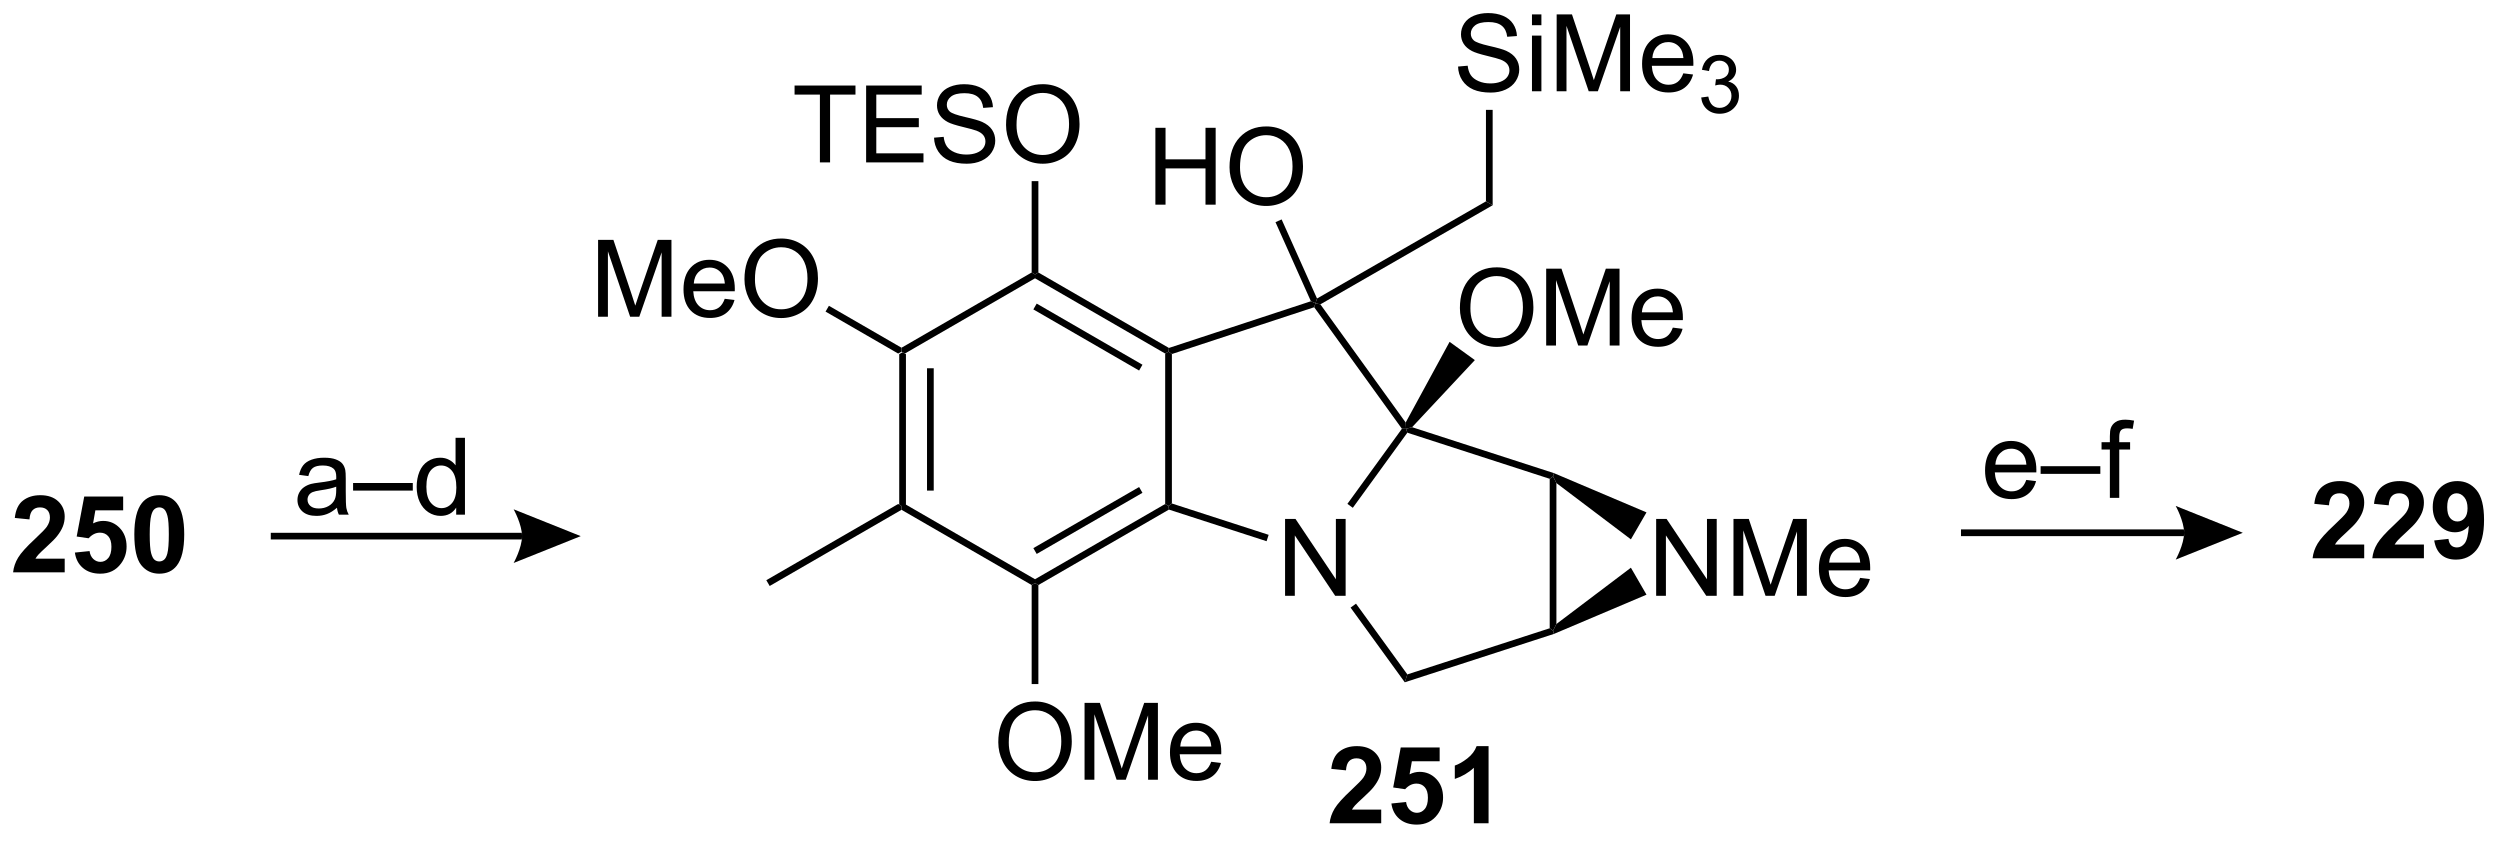 <?xml version="1.0" encoding="UTF-8"?>
<!DOCTYPE svg PUBLIC '-//W3C//DTD SVG 1.0//EN'
          'http://www.w3.org/TR/2001/REC-SVG-20010904/DTD/svg10.dtd'>
<svg stroke-dasharray="none" shape-rendering="auto" xmlns="http://www.w3.org/2000/svg" font-family="'Dialog'" text-rendering="auto" width="511" fill-opacity="1" color-interpolation="auto" color-rendering="auto" preserveAspectRatio="xMidYMid meet" font-size="12px" viewBox="0 0 511 172" fill="black" xmlns:xlink="http://www.w3.org/1999/xlink" stroke="black" image-rendering="auto" stroke-miterlimit="10" stroke-linecap="square" stroke-linejoin="miter" font-style="normal" stroke-width="1" height="172" stroke-dashoffset="0" font-weight="normal" stroke-opacity="1"
><!--Generated by the Batik Graphics2D SVG Generator--><defs id="genericDefs"
  /><g
  ><defs id="defs1"
    ><clipPath clipPathUnits="userSpaceOnUse" id="clipPath1"
      ><path d="M0.854 1.615 L192.247 1.615 L192.247 65.819 L0.854 65.819 L0.854 1.615 Z"
      /></clipPath
      ><clipPath clipPathUnits="userSpaceOnUse" id="clipPath2"
      ><path d="M131.627 88.153 L131.627 150.571 L317.699 150.571 L317.699 88.153 Z"
      /></clipPath
    ></defs
    ><g transform="scale(2.667,2.667) translate(-0.854,-1.615) matrix(1.029,0,0,1.029,-134.538,-89.059)"
    ><path d="M198.551 114.496 L198.801 114.352 L199.051 114.496 L199.051 125.707 L198.801 125.852 L198.551 125.707 ZM200.621 115.546 L200.621 124.657 L201.121 124.657 L201.121 115.546 Z" stroke="none" clip-path="url(#clipPath2)"
    /></g
    ><g transform="matrix(2.743,0,0,2.743,-361.043,-241.798)"
    ><path d="M198.801 126.14 L198.801 125.852 L199.051 125.707 L208.75 131.313 L208.75 131.602 L208.5 131.746 Z" stroke="none" clip-path="url(#clipPath2)"
    /></g
    ><g transform="matrix(2.743,0,0,2.743,-361.043,-241.798)"
    ><path d="M218.449 125.707 L218.699 125.852 L218.728 126.124 L209 131.746 L208.75 131.602 L208.75 131.313 ZM216.506 124.442 L208.625 128.996 L208.875 129.429 L216.756 124.874 Z" stroke="none" clip-path="url(#clipPath2)"
    /></g
    ><g transform="matrix(2.743,0,0,2.743,-361.043,-241.798)"
    ><path d="M218.949 125.67 L218.699 125.852 L218.449 125.707 L218.449 114.496 L218.699 114.352 L218.949 114.532 Z" stroke="none" clip-path="url(#clipPath2)"
    /></g
    ><g transform="matrix(2.743,0,0,2.743,-361.043,-241.798)"
    ><path d="M208.75 108.89 L208.75 108.602 L209 108.457 L218.727 114.079 L218.699 114.352 L218.449 114.496 ZM208.625 111.207 L216.506 115.762 L216.756 115.329 L208.875 110.774 Z" stroke="none" clip-path="url(#clipPath2)"
    /></g
    ><g transform="matrix(2.743,0,0,2.743,-361.043,-241.798)"
    ><path d="M199.051 114.496 L198.801 114.352 L198.801 114.063 L208.5 108.457 L208.75 108.602 L208.75 108.89 Z" stroke="none" clip-path="url(#clipPath2)"
    /></g
    ><g transform="matrix(2.743,0,0,2.743,-361.043,-241.798)"
    ><path d="M176.191 111.752 L176.191 106.025 L177.332 106.025 L178.689 110.08 Q178.876 110.645 178.962 110.926 Q179.059 110.614 179.267 110.009 L180.637 106.025 L181.658 106.025 L181.658 111.752 L180.926 111.752 L180.926 106.957 L179.262 111.752 L178.579 111.752 L176.923 106.877 L176.923 111.752 L176.191 111.752 ZM185.629 110.416 L186.356 110.504 Q186.184 111.142 185.718 111.494 Q185.254 111.845 184.533 111.845 Q183.621 111.845 183.087 111.285 Q182.556 110.723 182.556 109.713 Q182.556 108.666 183.095 108.088 Q183.634 107.509 184.494 107.509 Q185.324 107.509 185.85 108.077 Q186.379 108.642 186.379 109.668 Q186.379 109.731 186.376 109.856 L183.283 109.856 Q183.322 110.541 183.668 110.905 Q184.017 111.267 184.535 111.267 Q184.923 111.267 185.197 111.064 Q185.47 110.861 185.629 110.416 ZM183.322 109.278 L185.637 109.278 Q185.59 108.754 185.371 108.494 Q185.035 108.088 184.501 108.088 Q184.017 108.088 183.686 108.413 Q183.356 108.736 183.322 109.278 ZM187.099 108.963 Q187.099 107.535 187.865 106.731 Q188.63 105.924 189.841 105.924 Q190.633 105.924 191.268 106.304 Q191.906 106.681 192.24 107.358 Q192.576 108.035 192.576 108.895 Q192.576 109.767 192.224 110.455 Q191.872 111.142 191.227 111.496 Q190.583 111.851 189.836 111.851 Q189.029 111.851 188.391 111.46 Q187.755 111.067 187.427 110.392 Q187.099 109.715 187.099 108.963 ZM187.88 108.973 Q187.88 110.009 188.435 110.606 Q188.992 111.2 189.833 111.2 Q190.688 111.2 191.24 110.598 Q191.794 109.996 191.794 108.892 Q191.794 108.192 191.557 107.671 Q191.32 107.15 190.865 106.864 Q190.411 106.575 189.844 106.575 Q189.039 106.575 188.458 107.129 Q187.88 107.681 187.88 108.973 Z" stroke="none" clip-path="url(#clipPath2)"
    /></g
    ><g transform="matrix(2.743,0,0,2.743,-361.043,-241.798)"
    ><path d="M198.801 114.063 L198.801 114.352 L198.551 114.496 L193.141 111.37 L193.392 110.937 Z" stroke="none" clip-path="url(#clipPath2)"
    /></g
    ><g transform="matrix(2.743,0,0,2.743,-361.043,-241.798)"
    ><path d="M198.551 125.707 L198.801 125.852 L198.801 126.14 L188.977 131.818 L188.726 131.385 Z" stroke="none" clip-path="url(#clipPath2)"
    /></g
    ><g transform="matrix(2.743,0,0,2.743,-361.043,-241.798)"
    ><path d="M192.72 100.252 L192.72 95.2 L190.832 95.2 L190.832 94.525 L195.371 94.525 L195.371 95.2 L193.478 95.2 L193.478 100.252 L192.72 100.252 ZM196.164 100.252 L196.164 94.525 L200.305 94.525 L200.305 95.2 L196.922 95.2 L196.922 96.955 L200.091 96.955 L200.091 97.627 L196.922 97.627 L196.922 99.575 L200.438 99.575 L200.438 100.252 L196.164 100.252 ZM201.226 98.41 L201.943 98.348 Q201.992 98.778 202.177 99.054 Q202.364 99.33 202.755 99.499 Q203.146 99.668 203.633 99.668 Q204.068 99.668 204.398 99.541 Q204.732 99.41 204.893 99.186 Q205.055 98.963 205.055 98.697 Q205.055 98.426 204.898 98.226 Q204.742 98.025 204.383 97.887 Q204.154 97.799 203.364 97.608 Q202.576 97.418 202.258 97.252 Q201.849 97.035 201.646 96.718 Q201.445 96.4 201.445 96.004 Q201.445 95.572 201.69 95.194 Q201.938 94.817 202.409 94.621 Q202.883 94.426 203.461 94.426 Q204.099 94.426 204.583 94.632 Q205.07 94.838 205.331 95.236 Q205.594 95.634 205.614 96.137 L204.888 96.192 Q204.828 95.65 204.489 95.374 Q204.154 95.095 203.492 95.095 Q202.805 95.095 202.489 95.348 Q202.177 95.598 202.177 95.955 Q202.177 96.262 202.398 96.463 Q202.617 96.66 203.542 96.871 Q204.466 97.08 204.81 97.236 Q205.31 97.465 205.547 97.819 Q205.786 98.174 205.786 98.634 Q205.786 99.09 205.523 99.496 Q205.263 99.9 204.771 100.127 Q204.281 100.351 203.669 100.351 Q202.891 100.351 202.364 100.124 Q201.841 99.895 201.542 99.442 Q201.242 98.986 201.226 98.41 ZM206.591 97.463 Q206.591 96.035 207.357 95.231 Q208.122 94.424 209.333 94.424 Q210.125 94.424 210.76 94.804 Q211.398 95.181 211.732 95.858 Q212.068 96.535 212.068 97.395 Q212.068 98.267 211.716 98.955 Q211.364 99.642 210.719 99.996 Q210.076 100.351 209.328 100.351 Q208.521 100.351 207.883 99.96 Q207.247 99.567 206.919 98.892 Q206.591 98.215 206.591 97.463 ZM207.372 97.473 Q207.372 98.509 207.927 99.106 Q208.484 99.7 209.326 99.7 Q210.18 99.7 210.732 99.098 Q211.286 98.496 211.286 97.392 Q211.286 96.692 211.049 96.171 Q210.812 95.65 210.357 95.364 Q209.904 95.075 209.336 95.075 Q208.531 95.075 207.951 95.629 Q207.372 96.181 207.372 97.473 Z" stroke="none" clip-path="url(#clipPath2)"
    /></g
    ><g transform="matrix(2.743,0,0,2.743,-361.043,-241.798)"
    ><path d="M209 108.457 L208.75 108.602 L208.5 108.457 L208.5 101.646 L209 101.646 Z" stroke="none" clip-path="url(#clipPath2)"
    /></g
    ><g transform="matrix(2.743,0,0,2.743,-361.043,-241.798)"
    ><path d="M206.013 143.463 Q206.013 142.036 206.779 141.231 Q207.544 140.423 208.755 140.423 Q209.547 140.423 210.182 140.804 Q210.82 141.181 211.154 141.858 Q211.49 142.536 211.49 143.395 Q211.49 144.267 211.138 144.955 Q210.786 145.642 210.141 145.996 Q209.497 146.351 208.75 146.351 Q207.943 146.351 207.305 145.96 Q206.669 145.567 206.341 144.892 Q206.013 144.215 206.013 143.463 ZM206.794 143.473 Q206.794 144.509 207.349 145.106 Q207.906 145.7 208.747 145.7 Q209.602 145.7 210.154 145.098 Q210.708 144.496 210.708 143.392 Q210.708 142.692 210.471 142.171 Q210.234 141.65 209.779 141.364 Q209.326 141.075 208.758 141.075 Q207.953 141.075 207.372 141.629 Q206.794 142.181 206.794 143.473 ZM212.441 146.252 L212.441 140.525 L213.582 140.525 L214.939 144.58 Q215.126 145.145 215.212 145.426 Q215.309 145.114 215.517 144.509 L216.887 140.525 L217.907 140.525 L217.907 146.252 L217.176 146.252 L217.176 141.457 L215.512 146.252 L214.829 146.252 L213.173 141.377 L213.173 146.252 L212.441 146.252 ZM221.879 144.916 L222.606 145.004 Q222.434 145.642 221.968 145.994 Q221.504 146.345 220.782 146.345 Q219.871 146.345 219.337 145.786 Q218.806 145.223 218.806 144.213 Q218.806 143.166 219.345 142.588 Q219.884 142.009 220.744 142.009 Q221.574 142.009 222.1 142.577 Q222.629 143.142 222.629 144.168 Q222.629 144.231 222.626 144.356 L219.532 144.356 Q219.572 145.041 219.918 145.405 Q220.267 145.767 220.785 145.767 Q221.173 145.767 221.447 145.564 Q221.72 145.361 221.879 144.916 ZM219.572 143.778 L221.887 143.778 Q221.84 143.254 221.621 142.994 Q221.285 142.588 220.751 142.588 Q220.267 142.588 219.936 142.913 Q219.606 143.236 219.572 143.778 Z" stroke="none" clip-path="url(#clipPath2)"
    /></g
    ><g transform="matrix(2.743,0,0,2.743,-361.043,-241.798)"
    ><path d="M208.5 131.746 L208.75 131.602 L209 131.746 L209 139.125 L208.5 139.125 Z" stroke="none" clip-path="url(#clipPath2)"
    /></g
    ><g transform="matrix(2.743,0,0,2.743,-361.043,-241.798)"
    ><path d="M227.383 132.548 L227.383 126.822 L228.161 126.822 L231.169 131.317 L231.169 126.822 L231.896 126.822 L231.896 132.548 L231.117 132.548 L228.109 128.048 L228.109 132.548 L227.383 132.548 Z" stroke="none" clip-path="url(#clipPath2)"
    /></g
    ><g transform="matrix(2.743,0,0,2.743,-361.043,-241.798)"
    ><path d="M218.728 126.124 L218.699 125.852 L218.949 125.67 L226.159 128.005 L226.005 128.481 Z" stroke="none" clip-path="url(#clipPath2)"
    /></g
    ><g transform="matrix(2.743,0,0,2.743,-361.043,-241.798)"
    ><path d="M232.431 125.991 L232.027 125.697 L236.09 120.101 L236.398 120.102 L236.494 120.395 Z" stroke="none" clip-path="url(#clipPath2)"
    /></g
    ><g transform="matrix(2.743,0,0,2.743,-361.043,-241.798)"
    ><path d="M236.37 119.635 L236.398 120.102 L236.09 120.101 L229.553 111.045 L229.648 110.75 L230.013 110.829 Z" stroke="none" clip-path="url(#clipPath2)"
    /></g
    ><g transform="matrix(2.743,0,0,2.743,-361.043,-241.798)"
    ><path d="M218.949 114.532 L218.699 114.352 L218.727 114.079 L229.307 110.599 L229.648 110.75 L229.553 111.045 Z" stroke="none" clip-path="url(#clipPath2)"
    /></g
    ><g transform="matrix(2.743,0,0,2.743,-361.043,-241.798)"
    ><path d="M232.264 133.428 L232.669 133.134 L236.494 138.405 L236.303 138.993 Z" stroke="none" clip-path="url(#clipPath2)"
    /></g
    ><g transform="matrix(2.743,0,0,2.743,-361.043,-241.798)"
    ><path d="M236.303 138.993 L236.494 138.405 L247.102 134.967 L247.352 135.148 L247.418 135.389 Z" stroke="none" clip-path="url(#clipPath2)"
    /></g
    ><g transform="matrix(2.743,0,0,2.743,-361.043,-241.798)"
    ><path d="M247.602 134.649 L247.352 135.148 L247.102 134.967 L247.102 123.83 L247.352 123.648 L247.602 124.148 Z" stroke="none" clip-path="url(#clipPath2)"
    /></g
    ><g transform="matrix(2.743,0,0,2.743,-361.043,-241.798)"
    ><path d="M236.494 120.395 L236.398 120.102 L236.848 119.984 L247.419 123.407 L247.352 123.648 L247.102 123.83 Z" stroke="none" clip-path="url(#clipPath2)"
    /></g
    ><g transform="matrix(2.743,0,0,2.743,-361.043,-241.798)"
    ><path d="M255.035 132.548 L255.035 126.822 L255.814 126.822 L258.822 131.317 L258.822 126.822 L259.548 126.822 L259.548 132.548 L258.769 132.548 L255.762 128.048 L255.762 132.548 L255.035 132.548 ZM260.797 132.548 L260.797 126.822 L261.938 126.822 L263.294 130.876 Q263.482 131.442 263.568 131.723 Q263.664 131.41 263.872 130.806 L265.242 126.822 L266.263 126.822 L266.263 132.548 L265.531 132.548 L265.531 127.754 L263.867 132.548 L263.185 132.548 L261.529 127.673 L261.529 132.548 L260.797 132.548 ZM270.234 131.213 L270.961 131.301 Q270.789 131.939 270.323 132.291 Q269.859 132.642 269.138 132.642 Q268.227 132.642 267.693 132.082 Q267.161 131.52 267.161 130.509 Q267.161 129.463 267.7 128.884 Q268.24 128.306 269.099 128.306 Q269.93 128.306 270.456 128.874 Q270.984 129.439 270.984 130.465 Q270.984 130.528 270.982 130.653 L267.888 130.653 Q267.927 131.338 268.273 131.702 Q268.622 132.064 269.141 132.064 Q269.529 132.064 269.802 131.861 Q270.075 131.658 270.234 131.213 ZM267.927 130.074 L270.242 130.074 Q270.195 129.551 269.977 129.291 Q269.641 128.884 269.107 128.884 Q268.622 128.884 268.292 129.21 Q267.961 129.533 267.927 130.074 Z" stroke="none" clip-path="url(#clipPath2)"
    /></g
    ><g transform="matrix(2.743,0,0,2.743,-361.043,-241.798)"
    ><path d="M247.602 124.148 L247.352 123.648 L247.419 123.407 L254.315 126.332 L253.153 128.343 Z" stroke="none" clip-path="url(#clipPath2)"
    /></g
    ><g transform="matrix(2.743,0,0,2.743,-361.043,-241.798)"
    ><path d="M247.418 135.389 L247.352 135.148 L247.602 134.649 L253.153 130.454 L254.315 132.465 Z" stroke="none" clip-path="url(#clipPath2)"
    /></g
    ><g transform="matrix(2.743,0,0,2.743,-361.043,-241.798)"
    ><path d="M240.411 111.111 Q240.411 109.684 241.177 108.879 Q241.943 108.072 243.154 108.072 Q243.945 108.072 244.581 108.452 Q245.219 108.83 245.552 109.507 Q245.888 110.184 245.888 111.043 Q245.888 111.916 245.536 112.603 Q245.185 113.291 244.539 113.645 Q243.896 113.999 243.148 113.999 Q242.341 113.999 241.703 113.608 Q241.068 113.215 240.739 112.541 Q240.411 111.864 240.411 111.111 ZM241.193 111.121 Q241.193 112.158 241.747 112.754 Q242.305 113.348 243.146 113.348 Q244 113.348 244.552 112.746 Q245.107 112.145 245.107 111.041 Q245.107 110.34 244.87 109.819 Q244.633 109.298 244.177 109.012 Q243.724 108.723 243.156 108.723 Q242.351 108.723 241.771 109.278 Q241.193 109.83 241.193 111.121 ZM246.84 113.9 L246.84 108.173 L247.98 108.173 L249.337 112.228 Q249.525 112.793 249.611 113.075 Q249.707 112.762 249.915 112.158 L251.285 108.173 L252.306 108.173 L252.306 113.9 L251.574 113.9 L251.574 109.106 L249.91 113.9 L249.228 113.9 L247.572 109.025 L247.572 113.9 L246.84 113.9 ZM256.277 112.564 L257.004 112.653 Q256.832 113.291 256.366 113.642 Q255.902 113.994 255.181 113.994 Q254.269 113.994 253.736 113.434 Q253.204 112.871 253.204 111.861 Q253.204 110.814 253.744 110.236 Q254.282 109.658 255.142 109.658 Q255.973 109.658 256.499 110.225 Q257.027 110.791 257.027 111.817 Q257.027 111.879 257.025 112.004 L253.931 112.004 Q253.97 112.689 254.316 113.054 Q254.665 113.416 255.184 113.416 Q255.572 113.416 255.845 113.213 Q256.118 113.009 256.277 112.564 ZM253.97 111.426 L256.285 111.426 Q256.238 110.903 256.019 110.642 Q255.684 110.236 255.15 110.236 Q254.665 110.236 254.335 110.561 Q254.004 110.884 253.97 111.426 Z" stroke="none" clip-path="url(#clipPath2)"
    /></g
    ><g transform="matrix(2.743,0,0,2.743,-361.043,-241.798)"
    ><path d="M236.848 119.984 L236.398 120.102 L236.37 119.635 L239.642 113.624 L241.525 114.984 Z" stroke="none" clip-path="url(#clipPath2)"
    /></g
    ><g transform="matrix(2.743,0,0,2.743,-361.043,-241.798)"
    ><path d="M217.719 103.4 L217.719 97.673 L218.476 97.673 L218.476 100.025 L221.453 100.025 L221.453 97.673 L222.211 97.673 L222.211 103.4 L221.453 103.4 L221.453 100.7 L218.476 100.7 L218.476 103.4 L217.719 103.4 ZM223.244 100.611 Q223.244 99.184 224.009 98.379 Q224.775 97.572 225.986 97.572 Q226.777 97.572 227.413 97.952 Q228.051 98.33 228.384 99.007 Q228.72 99.684 228.72 100.543 Q228.72 101.416 228.369 102.103 Q228.017 102.791 227.371 103.145 Q226.728 103.499 225.98 103.499 Q225.173 103.499 224.535 103.108 Q223.9 102.715 223.572 102.041 Q223.244 101.364 223.244 100.611 ZM224.025 100.621 Q224.025 101.658 224.579 102.254 Q225.137 102.848 225.978 102.848 Q226.832 102.848 227.384 102.246 Q227.939 101.645 227.939 100.541 Q227.939 99.84 227.702 99.319 Q227.465 98.798 227.009 98.512 Q226.556 98.223 225.988 98.223 Q225.184 98.223 224.603 98.778 Q224.025 99.33 224.025 100.621 Z" stroke="none" clip-path="url(#clipPath2)"
    /></g
    ><g transform="matrix(2.743,0,0,2.743,-361.043,-241.798)"
    ><path d="M229.764 110.395 L229.648 110.75 L229.307 110.599 L226.669 104.706 L227.126 104.501 Z" stroke="none" clip-path="url(#clipPath2)"
    /></g
    ><g transform="matrix(2.743,0,0,2.743,-361.043,-241.798)"
    ><path d="M136.445 129.78 L136.445 130.801 L132.599 130.801 Q132.661 130.223 132.974 129.704 Q133.286 129.186 134.208 128.332 Q134.951 127.639 135.117 127.394 Q135.344 127.053 135.344 126.723 Q135.344 126.356 135.146 126.158 Q134.951 125.96 134.601 125.96 Q134.258 125.96 134.055 126.168 Q133.851 126.374 133.82 126.856 L132.726 126.746 Q132.826 125.84 133.341 125.447 Q133.857 125.051 134.63 125.051 Q135.476 125.051 135.961 125.509 Q136.445 125.965 136.445 126.644 Q136.445 127.03 136.307 127.382 Q136.169 127.731 135.867 128.113 Q135.669 128.366 135.148 128.843 Q134.63 129.319 134.489 129.475 Q134.351 129.631 134.266 129.78 L136.445 129.78 ZM137.204 129.327 L138.298 129.215 Q138.345 129.585 138.574 129.803 Q138.806 130.019 139.105 130.019 Q139.449 130.019 139.686 129.741 Q139.926 129.46 139.926 128.897 Q139.926 128.371 139.689 128.108 Q139.454 127.843 139.074 127.843 Q138.603 127.843 138.228 128.262 L137.337 128.131 L137.9 125.152 L140.801 125.152 L140.801 126.178 L138.73 126.178 L138.559 127.152 Q138.926 126.968 139.309 126.968 Q140.04 126.968 140.548 127.499 Q141.056 128.03 141.056 128.879 Q141.056 129.585 140.644 130.139 Q140.087 130.9 139.095 130.9 Q138.301 130.9 137.801 130.473 Q137.301 130.046 137.204 129.327 ZM143.492 125.051 Q144.326 125.051 144.794 125.644 Q145.351 126.348 145.351 127.975 Q145.351 129.6 144.789 130.311 Q144.326 130.9 143.492 130.9 Q142.656 130.9 142.143 130.256 Q141.633 129.613 141.633 127.965 Q141.633 126.348 142.195 125.637 Q142.661 125.051 143.492 125.051 ZM143.492 125.96 Q143.294 125.96 143.138 126.087 Q142.982 126.215 142.896 126.543 Q142.781 126.968 142.781 127.975 Q142.781 128.983 142.883 129.361 Q142.984 129.738 143.138 129.863 Q143.294 129.988 143.492 129.988 Q143.693 129.988 143.849 129.861 Q144.005 129.733 144.091 129.405 Q144.203 128.983 144.203 127.975 Q144.203 126.968 144.101 126.593 Q144 126.215 143.846 126.087 Q143.693 125.96 143.492 125.96 Z" stroke="none" clip-path="url(#clipPath2)"
    /></g
    ><g transform="matrix(2.743,0,0,2.743,-361.043,-241.798)"
    ><path d="M151.801 128.352 L170.523 128.352 L170.523 127.852 L151.801 127.852 ZM174.898 128.102 L169.898 130.102 C169.898 130.102 170.523 128.977 170.523 128.102 C170.523 127.227 169.898 126.102 169.898 126.102 Z" stroke="none" clip-path="url(#clipPath2)"
    /></g
    ><g transform="matrix(2.743,0,0,2.743,-361.043,-241.798)"
    ><path d="M277.75 128.102 L294.375 128.102 L294.375 127.602 L277.75 127.602 ZM298.75 127.852 L293.75 129.852 C293.75 129.852 294.375 128.727 294.375 127.852 C294.375 126.977 293.75 125.852 293.75 125.852 Z" stroke="none" clip-path="url(#clipPath2)"
    /></g
    ><g transform="matrix(2.743,0,0,2.743,-361.043,-241.798)"
    ><path d="M230.013 110.829 L229.648 110.75 L229.764 110.395 L242.352 103.156 L242.852 103.445 Z" stroke="none" clip-path="url(#clipPath2)"
    /></g
    ><g transform="matrix(2.743,0,0,2.743,-361.043,-241.798)"
    ><path d="M240.274 93.11 L240.99 93.047 Q241.039 93.477 241.224 93.753 Q241.411 94.029 241.802 94.198 Q242.193 94.368 242.68 94.368 Q243.115 94.368 243.445 94.24 Q243.779 94.11 243.94 93.886 Q244.102 93.662 244.102 93.396 Q244.102 93.125 243.945 92.925 Q243.789 92.724 243.43 92.586 Q243.201 92.498 242.411 92.308 Q241.622 92.118 241.305 91.951 Q240.896 91.735 240.693 91.417 Q240.492 91.099 240.492 90.703 Q240.492 90.271 240.737 89.894 Q240.984 89.516 241.456 89.321 Q241.93 89.125 242.508 89.125 Q243.146 89.125 243.63 89.331 Q244.117 89.537 244.378 89.935 Q244.641 90.334 244.661 90.836 L243.935 90.891 Q243.875 90.349 243.536 90.073 Q243.201 89.794 242.539 89.794 Q241.852 89.794 241.536 90.047 Q241.224 90.297 241.224 90.654 Q241.224 90.961 241.445 91.162 Q241.664 91.36 242.589 91.571 Q243.513 91.779 243.857 91.935 Q244.357 92.164 244.594 92.519 Q244.833 92.873 244.833 93.334 Q244.833 93.789 244.57 94.196 Q244.31 94.599 243.818 94.826 Q243.328 95.05 242.716 95.05 Q241.938 95.05 241.411 94.823 Q240.888 94.594 240.589 94.141 Q240.289 93.685 240.274 93.11 ZM245.781 90.031 L245.781 89.224 L246.484 89.224 L246.484 90.031 L245.781 90.031 ZM245.781 94.951 L245.781 90.802 L246.484 90.802 L246.484 94.951 L245.781 94.951 ZM247.621 94.951 L247.621 89.224 L248.762 89.224 L250.119 93.279 Q250.306 93.844 250.392 94.125 Q250.488 93.813 250.697 93.209 L252.066 89.224 L253.087 89.224 L253.087 94.951 L252.356 94.951 L252.356 90.156 L250.691 94.951 L250.009 94.951 L248.353 90.076 L248.353 94.951 L247.621 94.951 ZM257.059 93.615 L257.785 93.703 Q257.613 94.341 257.147 94.693 Q256.684 95.044 255.962 95.044 Q255.051 95.044 254.517 94.485 Q253.986 93.922 253.986 92.912 Q253.986 91.865 254.525 91.287 Q255.064 90.709 255.923 90.709 Q256.754 90.709 257.28 91.276 Q257.809 91.841 257.809 92.868 Q257.809 92.93 257.806 93.055 L254.712 93.055 Q254.751 93.74 255.098 94.104 Q255.447 94.466 255.965 94.466 Q256.353 94.466 256.626 94.263 Q256.9 94.06 257.059 93.615 ZM254.751 92.477 L257.066 92.477 Q257.02 91.953 256.801 91.693 Q256.465 91.287 255.931 91.287 Q255.447 91.287 255.116 91.612 Q254.785 91.935 254.751 92.477 Z" stroke="none" clip-path="url(#clipPath2)"
    /></g
    ><g transform="matrix(2.743,0,0,2.743,-361.043,-241.798)"
    ><path d="M258.392 95.416 L258.92 95.346 Q259.012 95.795 259.228 95.992 Q259.447 96.189 259.762 96.189 Q260.133 96.189 260.389 95.932 Q260.647 95.674 260.647 95.293 Q260.647 94.93 260.408 94.695 Q260.172 94.459 259.805 94.459 Q259.656 94.459 259.434 94.518 L259.492 94.055 Q259.545 94.061 259.576 94.061 Q259.914 94.061 260.184 93.885 Q260.453 93.709 260.453 93.342 Q260.453 93.053 260.256 92.863 Q260.06 92.672 259.75 92.672 Q259.441 92.672 259.236 92.865 Q259.031 93.059 258.973 93.445 L258.445 93.352 Q258.543 92.82 258.885 92.529 Q259.228 92.238 259.738 92.238 Q260.09 92.238 260.385 92.389 Q260.682 92.539 260.838 92.801 Q260.994 93.061 260.994 93.353 Q260.994 93.633 260.844 93.861 Q260.695 94.09 260.402 94.225 Q260.783 94.312 260.994 94.59 Q261.205 94.865 261.205 95.281 Q261.205 95.844 260.795 96.236 Q260.385 96.627 259.758 96.627 Q259.193 96.627 258.818 96.291 Q258.445 95.953 258.392 95.416 Z" stroke="none" clip-path="url(#clipPath2)"
    /></g
    ><g transform="matrix(2.743,0,0,2.743,-361.043,-241.798)"
    ><path d="M242.852 103.445 L242.352 103.156 L242.352 96.336 L242.852 96.336 Z" stroke="none" clip-path="url(#clipPath2)"
    /></g
    ><g transform="matrix(2.743,0,0,2.743,-361.043,-241.798)"
    ><path d="M307.797 128.729 L307.797 129.75 L303.95 129.75 Q304.013 129.172 304.325 128.654 Q304.638 128.135 305.56 127.281 Q306.302 126.588 306.469 126.344 Q306.695 126.003 306.695 125.672 Q306.695 125.305 306.497 125.107 Q306.302 124.909 305.953 124.909 Q305.609 124.909 305.406 125.117 Q305.203 125.323 305.172 125.805 L304.078 125.695 Q304.177 124.789 304.693 124.396 Q305.208 124 305.982 124 Q306.828 124 307.312 124.458 Q307.797 124.914 307.797 125.594 Q307.797 125.979 307.659 126.331 Q307.521 126.68 307.219 127.062 Q307.021 127.315 306.5 127.792 Q305.982 128.268 305.841 128.424 Q305.703 128.581 305.617 128.729 L307.797 128.729 ZM312.246 128.729 L312.246 129.75 L308.4 129.75 Q308.462 129.172 308.775 128.654 Q309.087 128.135 310.009 127.281 Q310.751 126.588 310.918 126.344 Q311.144 126.003 311.144 125.672 Q311.144 125.305 310.947 125.107 Q310.751 124.909 310.402 124.909 Q310.059 124.909 309.856 125.117 Q309.652 125.323 309.621 125.805 L308.527 125.695 Q308.626 124.789 309.142 124.396 Q309.658 124 310.431 124 Q311.277 124 311.762 124.458 Q312.246 124.914 312.246 125.594 Q312.246 125.979 312.108 126.331 Q311.97 126.68 311.668 127.062 Q311.47 127.315 310.949 127.792 Q310.431 128.268 310.29 128.424 Q310.152 128.581 310.066 128.729 L312.246 128.729 ZM313.013 128.424 L314.075 128.307 Q314.115 128.633 314.279 128.789 Q314.443 128.945 314.711 128.945 Q315.052 128.945 315.289 128.633 Q315.529 128.32 315.594 127.336 Q315.18 127.815 314.56 127.815 Q313.883 127.815 313.393 127.294 Q312.904 126.773 312.904 125.938 Q312.904 125.065 313.419 124.534 Q313.938 124 314.74 124 Q315.609 124 316.167 124.674 Q316.727 125.346 316.727 126.891 Q316.727 128.461 316.143 129.156 Q315.562 129.852 314.63 129.852 Q313.958 129.852 313.544 129.495 Q313.13 129.135 313.013 128.424 ZM315.497 126.026 Q315.497 125.495 315.253 125.203 Q315.008 124.909 314.688 124.909 Q314.383 124.909 314.182 125.151 Q313.982 125.391 313.982 125.938 Q313.982 126.492 314.2 126.753 Q314.419 127.01 314.747 127.01 Q315.062 127.01 315.279 126.76 Q315.497 126.51 315.497 126.026 Z" stroke="none" clip-path="url(#clipPath2)"
    /></g
    ><g transform="matrix(2.743,0,0,2.743,-361.043,-241.798)"
    ><path d="M156.734 125.987 Q156.344 126.32 155.982 126.458 Q155.622 126.594 155.208 126.594 Q154.523 126.594 154.156 126.26 Q153.789 125.924 153.789 125.406 Q153.789 125.102 153.927 124.849 Q154.068 124.596 154.292 124.445 Q154.516 124.292 154.797 124.213 Q155.005 124.159 155.422 124.109 Q156.273 124.008 156.677 123.867 Q156.68 123.721 156.68 123.682 Q156.68 123.253 156.482 123.078 Q156.211 122.838 155.68 122.838 Q155.185 122.838 154.948 123.013 Q154.711 123.188 154.599 123.628 L153.911 123.534 Q154.005 123.094 154.219 122.823 Q154.435 122.549 154.841 122.404 Q155.247 122.258 155.781 122.258 Q156.312 122.258 156.643 122.383 Q156.977 122.508 157.133 122.698 Q157.289 122.885 157.352 123.174 Q157.388 123.354 157.388 123.823 L157.388 124.76 Q157.388 125.742 157.432 126.003 Q157.477 126.26 157.609 126.5 L156.875 126.5 Q156.766 126.281 156.734 125.987 ZM156.677 124.417 Q156.294 124.573 155.529 124.682 Q155.094 124.745 154.914 124.823 Q154.734 124.901 154.635 125.052 Q154.539 125.203 154.539 125.385 Q154.539 125.667 154.753 125.854 Q154.966 126.042 155.375 126.042 Q155.781 126.042 156.096 125.865 Q156.414 125.688 156.562 125.378 Q156.677 125.141 156.677 124.674 L156.677 124.417 ZM157.934 124.711 L157.934 124.143 L162.384 124.143 L162.384 124.711 L157.934 124.711 ZM165.617 126.5 L165.617 125.977 Q165.224 126.594 164.458 126.594 Q163.961 126.594 163.544 126.32 Q163.13 126.047 162.901 125.557 Q162.672 125.065 162.672 124.43 Q162.672 123.807 162.878 123.302 Q163.086 122.797 163.5 122.529 Q163.914 122.258 164.427 122.258 Q164.802 122.258 165.094 122.417 Q165.388 122.573 165.57 122.828 L165.57 120.773 L166.271 120.773 L166.271 126.5 L165.617 126.5 ZM163.396 124.43 Q163.396 125.227 163.732 125.622 Q164.068 126.016 164.523 126.016 Q164.984 126.016 165.307 125.638 Q165.63 125.26 165.63 124.487 Q165.63 123.635 165.302 123.237 Q164.974 122.838 164.492 122.838 Q164.023 122.838 163.708 123.221 Q163.396 123.604 163.396 124.43 Z" stroke="none" clip-path="url(#clipPath2)"
    /></g
    ><g transform="matrix(2.743,0,0,2.743,-361.043,-241.798)"
    ><path d="M282.617 123.914 L283.344 124.003 Q283.172 124.641 282.706 124.992 Q282.242 125.344 281.521 125.344 Q280.609 125.344 280.075 124.784 Q279.544 124.221 279.544 123.211 Q279.544 122.164 280.083 121.586 Q280.622 121.008 281.482 121.008 Q282.312 121.008 282.839 121.576 Q283.367 122.141 283.367 123.167 Q283.367 123.229 283.365 123.354 L280.271 123.354 Q280.31 124.039 280.656 124.404 Q281.005 124.766 281.523 124.766 Q281.911 124.766 282.185 124.562 Q282.458 124.359 282.617 123.914 ZM280.31 122.776 L282.625 122.776 Q282.578 122.253 282.359 121.992 Q282.023 121.586 281.49 121.586 Q281.005 121.586 280.675 121.912 Q280.344 122.234 280.31 122.776 ZM283.684 123.461 L283.684 122.893 L288.134 122.893 L288.134 123.461 L283.684 123.461 ZM288.844 125.25 L288.844 121.648 L288.224 121.648 L288.224 121.102 L288.844 121.102 L288.844 120.659 Q288.844 120.242 288.919 120.039 Q289.021 119.766 289.276 119.596 Q289.531 119.424 289.992 119.424 Q290.289 119.424 290.648 119.495 L290.544 120.109 Q290.325 120.07 290.13 120.07 Q289.81 120.07 289.677 120.208 Q289.544 120.344 289.544 120.719 L289.544 121.102 L290.352 121.102 L290.352 121.648 L289.544 121.648 L289.544 125.25 L288.844 125.25 Z" stroke="none" clip-path="url(#clipPath2)"
    /></g
    ><g transform="matrix(2.743,0,0,2.743,-361.043,-241.798)"
    ><path d="M234.547 148.479 L234.547 149.5 L230.701 149.5 Q230.763 148.922 231.076 148.404 Q231.388 147.885 232.31 147.031 Q233.052 146.339 233.219 146.094 Q233.445 145.753 233.445 145.422 Q233.445 145.055 233.247 144.857 Q233.052 144.659 232.703 144.659 Q232.359 144.659 232.156 144.867 Q231.953 145.073 231.922 145.555 L230.828 145.445 Q230.927 144.539 231.443 144.146 Q231.958 143.75 232.732 143.75 Q233.578 143.75 234.062 144.208 Q234.547 144.664 234.547 145.344 Q234.547 145.729 234.409 146.081 Q234.271 146.43 233.969 146.812 Q233.771 147.065 233.25 147.542 Q232.732 148.018 232.591 148.174 Q232.453 148.331 232.367 148.479 L234.547 148.479 ZM235.306 148.026 L236.4 147.914 Q236.447 148.284 236.676 148.503 Q236.907 148.719 237.207 148.719 Q237.551 148.719 237.788 148.44 Q238.027 148.159 238.027 147.596 Q238.027 147.07 237.79 146.807 Q237.556 146.542 237.176 146.542 Q236.704 146.542 236.329 146.961 L235.439 146.831 L236.001 143.852 L238.902 143.852 L238.902 144.878 L236.832 144.878 L236.66 145.852 Q237.027 145.667 237.41 145.667 Q238.142 145.667 238.65 146.198 Q239.157 146.729 239.157 147.578 Q239.157 148.284 238.746 148.839 Q238.189 149.599 237.197 149.599 Q236.402 149.599 235.902 149.172 Q235.402 148.745 235.306 148.026 ZM242.547 149.5 L241.451 149.5 L241.451 145.362 Q240.849 145.924 240.031 146.195 L240.031 145.198 Q240.461 145.057 240.964 144.667 Q241.469 144.273 241.656 143.75 L242.547 143.75 L242.547 149.5 Z" stroke="none" clip-path="url(#clipPath2)"
    /></g
  ></g
></svg
>

